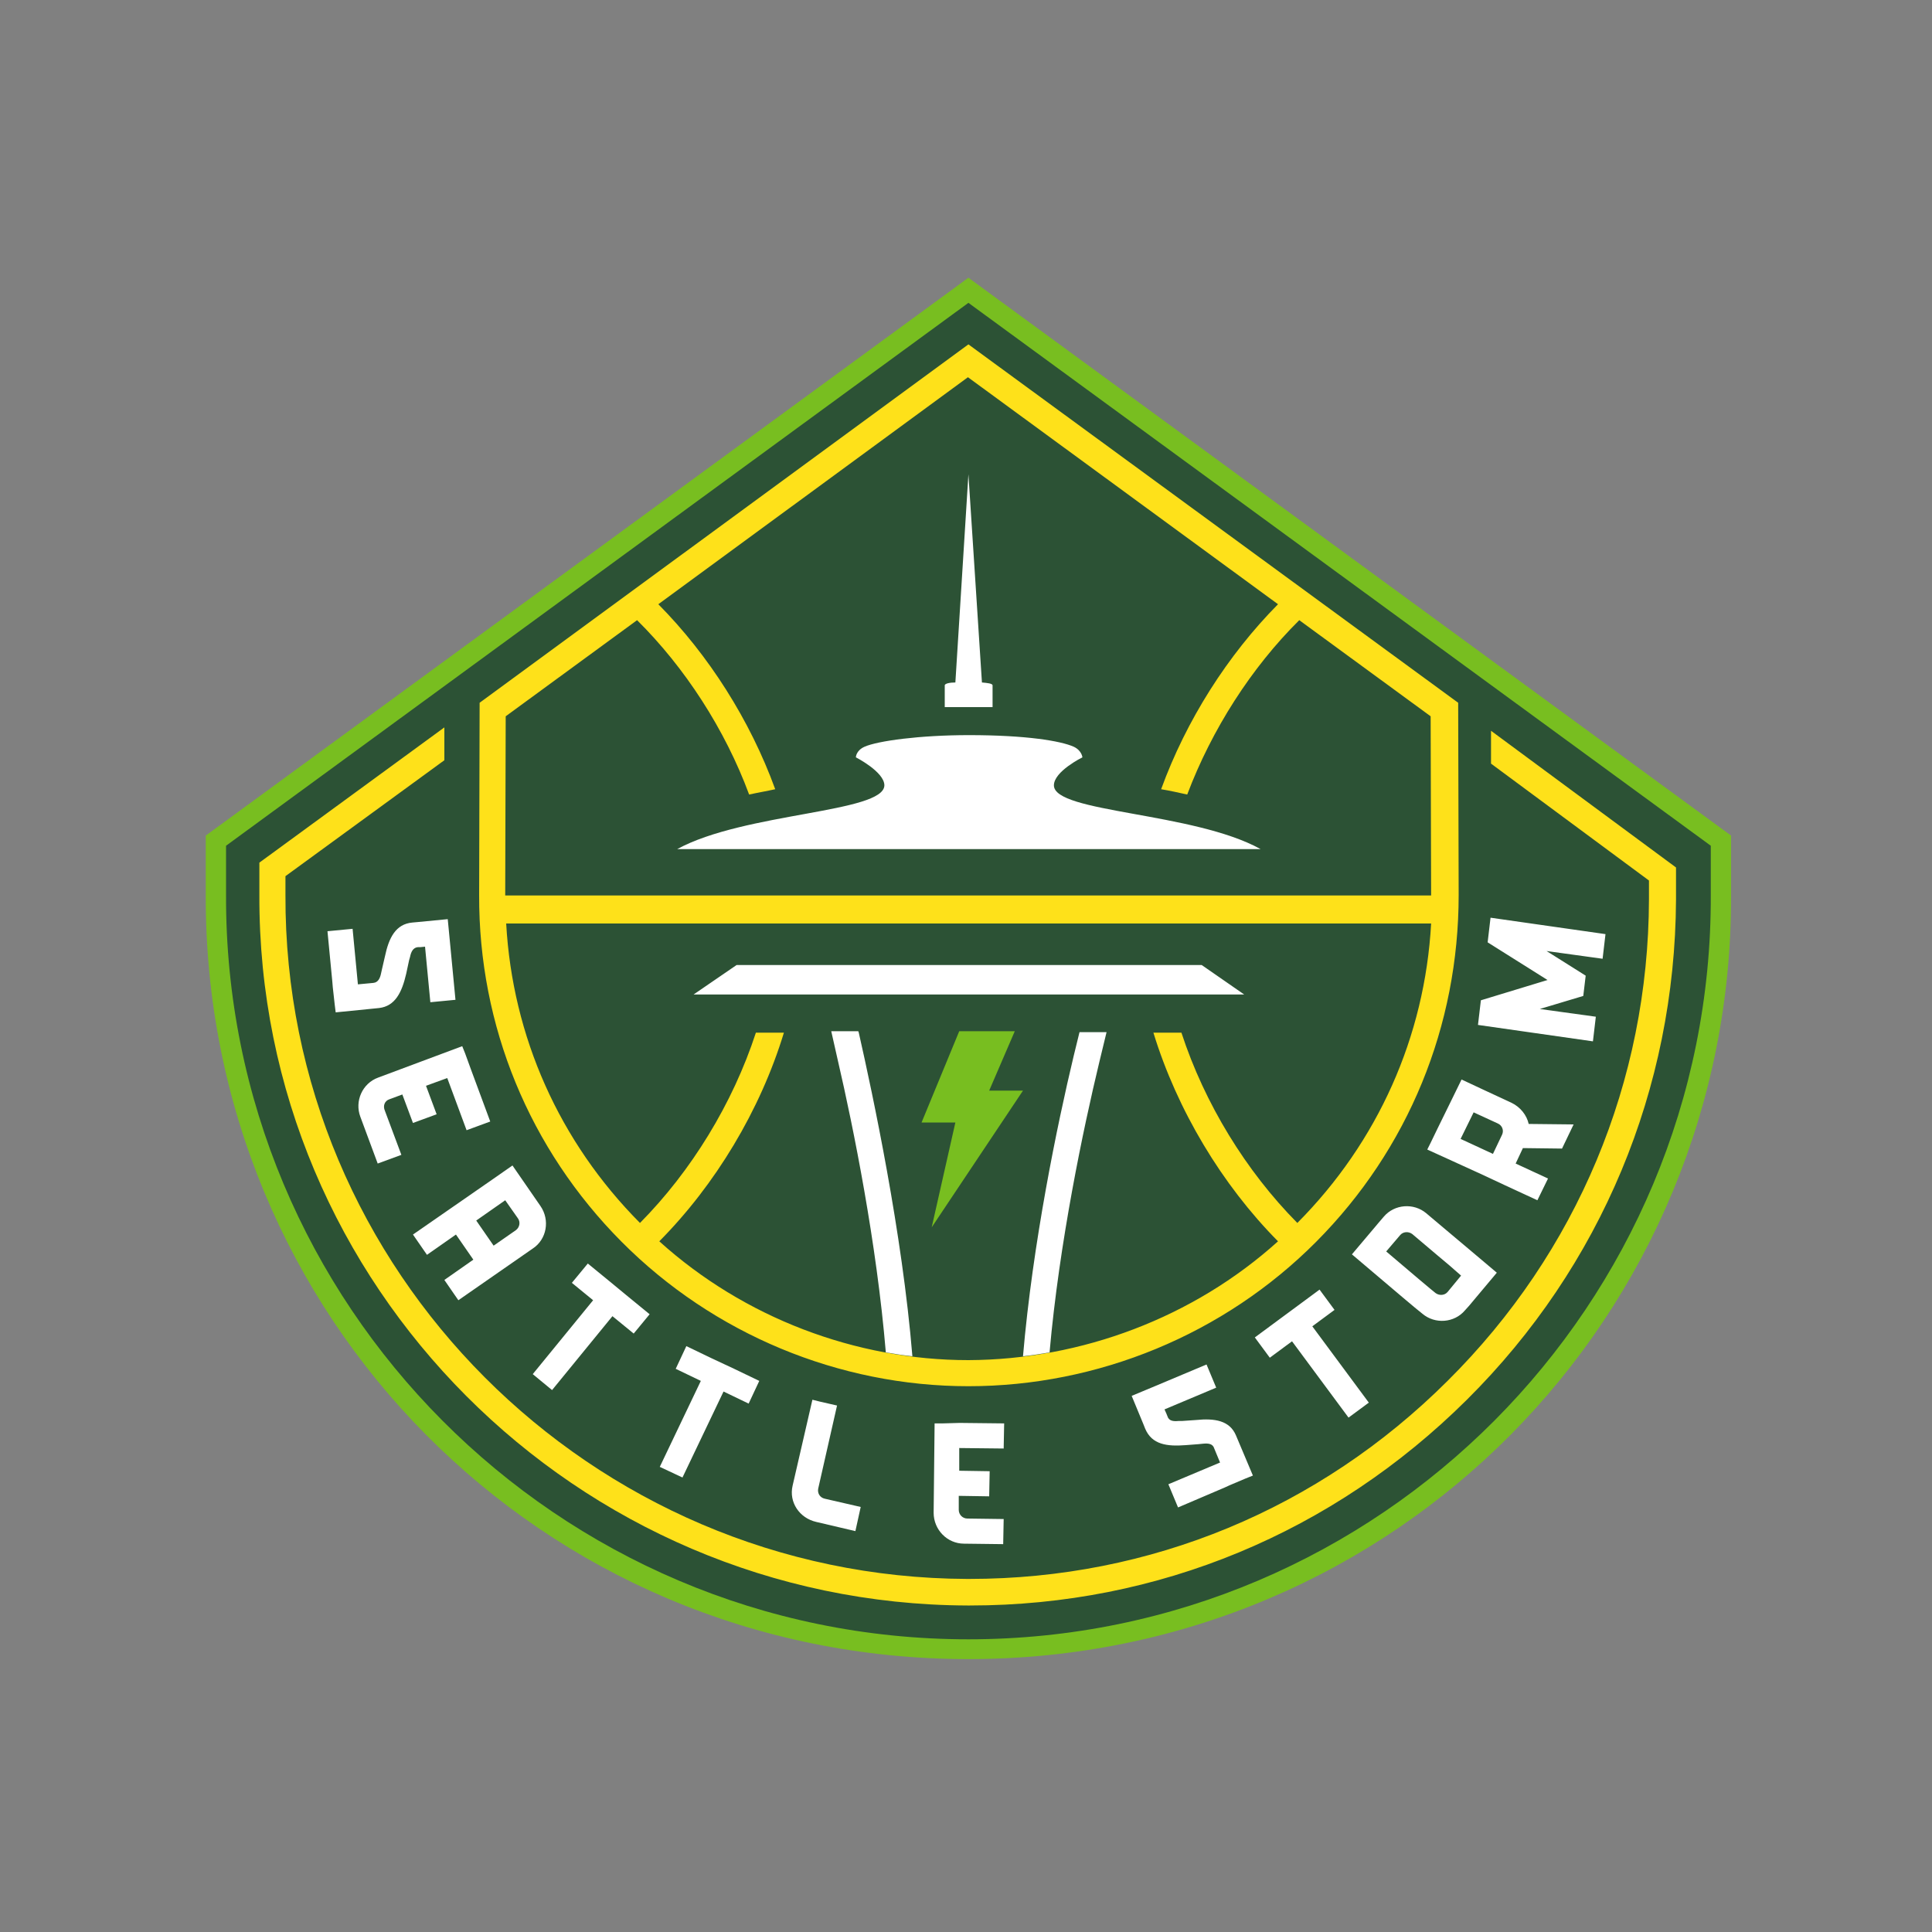 <?xml version="1.0" encoding="utf-8"?>
<!-- Generator: Adobe Illustrator 26.1.0, SVG Export Plug-In . SVG Version: 6.00 Build 0)  -->
<svg version="1.1" id="Layer_2_1_" xmlns="http://www.w3.org/2000/svg" xmlns:xlink="http://www.w3.org/1999/xlink" x="0px" y="0px"
	 viewBox="0 0 400 400" style="enable-background:new 0 0 400 400;" xml:space="preserve">
<rect x="0" y="0" width="400" height="400" fill="#808080" stroke="none"/>
<style type="text/css">
	.st0{fill:#78BE20;}
	.st1{fill:#2C5235;}
	.st2{fill:#FEE11A;}
	.st3{fill:#FFFFFF;}
</style>
<g>
	<path class="st0" d="M358.4,173L200.5,57.5L42.6,173l0,12.3c-0.3,87,69.2,158.2,157.9,158.2s158.2-71.3,157.9-158.2L358.4,173z"/>
	<g>
		<path class="st1" d="M354.2,175.1L200.5,62.7L46.8,175.1l0,10.2c-0.3,84.7,68.5,154.1,153.7,154.1s154-69.4,153.7-154.1
			L354.2,175.1z"/>
	</g>
	<path class="st2" d="M308.7,151.3l0,6.8l32.7,24.2l0,3.9c-0.1,37.7-14.9,73.1-41.7,99.7c-26.6,26.5-61.5,41-99,41
		c-0.2,0-0.3,0-0.5,0c-77.8-0.3-141.4-63.8-141.1-141.6l0-3.9l32.9-24l0-6.8l-38.3,28l0,6.7c-0.3,80.8,65.7,146.8,146.6,147.1h0.5
		c39,0,75.2-15.1,102.9-42.6c27.8-27.6,43.1-64.4,43.3-103.5l0-6.7L308.7,151.3z M200.5,287c26.8,0,52.9-10.7,72-29.9
		c19.1-19.2,29.5-44.7,29.5-71.8l-0.1-39.8L200.5,71.3L99.3,145.5l-0.1,39.8c-0.1,27.1,10.4,52.6,29.5,71.8
		C147.7,276.2,173.7,287,200.5,287z M104.7,148.3l27.2-19.9c9.9,9.8,18.2,22.6,23.2,36.1c1.8-0.4,3.6-0.7,5.4-1.1
		c-5.2-14.3-13.8-27.8-24.2-38.3l64.1-47l64.2,47c-10.4,10.5-19,24-24.2,38.3c1.8,0.3,3.6,0.7,5.4,1.1c5.1-13.5,13.3-26.3,23.2-36.1
		l27.2,19.9l0.1,37.1H104.6L104.7,148.3z M296.3,191.2c-1.3,23.4-11,45.2-27.7,62c0,0,0,0,0,0c-10.6-10.7-19.2-24.7-24-39.4h-5.8
		c4.9,16,14.2,31.5,25.8,43.2c-17.5,15.8-40.7,24.5-64.1,24.6c-23.4,0-46.5-8.8-64-24.6c11.6-11.7,20.9-27.1,25.8-43.2h-5.8
		c-4.8,14.7-13.4,28.7-24,39.4c0,0,0,0,0,0c-16.7-16.8-26.4-38.6-27.7-62H296.3z"/>
	<polygon class="st0" points="198.6,213.5 210.1,213.5 204.8,225.8 211.8,225.8 192.9,254.1 197.8,232.4 190.8,232.4 	"/>
	<path class="st3" d="M147.3,281.2l-5.2-2.5l-2.2,4.7l5.2,2.5l-8.5,17.8l4.7,2.2l8.5-17.8l5.2,2.5l2.2-4.7l-5.2-2.5L147.3,281.2z
		 M126.1,265.2l-4.4-3.6l-3.3,4l4.4,3.6l-12.5,15.3l4,3.3l12.5-15.3l4.4,3.6l3.3-4l-4.4-3.6L126.1,265.2z M169.4,308.2l3.9-17.2
		l-3.5-0.8l-1.6-0.4l-4.1,17.8c-0.8,3.4,1.4,6.7,4.9,7.5l8.1,1.9l1.1-5l-7.4-1.7C169.8,310.1,169.2,309.2,169.4,308.2z M84.1,201.6
		l0.6-2.8l0.2-0.7c0.2-1,0.6-1.9,1.6-2l0.5,0l1-0.1l1.1,11.5l5.2-0.5h0l-1.1-11.5l-0.5-5.2l-6.2,0.6l-1.1,0.1
		c-3.5,0.3-4.9,3.2-5.7,7l-0.6,2.6l-0.2,0.9c-0.2,1-0.6,1.9-1.6,2l-3.2,0.3l-1.1-11.5l-5.2,0.5l1,10.4v0l0.1,1.2l0.4,3.6l0.2,1.6
		l9-0.9C81.8,208.3,83.2,205.5,84.1,201.6z M80.6,227.6l2.7-1l2.2,5.9l4.9-1.8l-2.2-5.9l4.4-1.6l4,10.8l4.9-1.8l-4-10.8l-1.2-3.3
		l-0.6-1.5l-17.4,6.5c-3.3,1.2-4.9,4.9-3.7,8.1l3.6,9.7l4.9-1.8l-3.4-9.1C79.2,228.9,79.7,227.9,80.6,227.6z M111.9,249.7l-2.9-4.2
		l-2.9-4.2l-4.3,3l-16.3,11.3l2.9,4.2l6-4.2l3.6,5.2l-6,4.2l2,2.9l0.9,1.3l15.4-10.7C113.2,256.6,113.9,252.6,111.9,249.7z
		 M106.8,254.7l-4.6,3.2l-3.6-5.2l6-4.2l2.6,3.7C107.8,253,107.6,254.1,106.8,254.7z M332.4,193.4l-23.8-3.4l-0.6,5.1h0l0,0
		l12.4,7.8l-13.8,4.2l0,0h0l-0.6,5.1l23.8,3.4l0.6-5.1l-11.6-1.6l9-2.7l0.5-4.2l-8.1-5.1l11.6,1.6L332.4,193.4z M276.3,271.2
		l-3.1-4.2l-4.6,3.4l-4.2,3.1l-4.6,3.4l3.1,4.2l4.6-3.4l11.7,15.8l4.2-3.1l-11.7-15.8L276.3,271.2z M301,256l-5.7-4.8
		c-2.6-2.2-6.6-1.9-8.8,0.7l-1.2,1.4l-0.5,0.6l-4.9,5.8l10.5,8.9l2.5,2.1l1.6,1.3c2.6,2.2,6.6,1.9,8.8-0.7l0.9-1l0.5-0.6l5.2-6.2
		l-6.4-5.4L301,256z M299.7,267.5c-0.6,0.7-1.7,0.8-2.5,0.2l-1.1-0.9l-2.5-2.1l-6.6-5.6l2.9-3.4c0.6-0.7,1.7-0.8,2.5-0.2l5.2,4.4
		l2.5,2.1l2.4,2.1L299.7,267.5z M312.9,228.3l-5.6-2.6l-4.7-2.2l-2.2,4.5l-2.7,5.5l-1.5,3.1l-0.7,1.4l11.4,5.2l4.7,2.2l6.7,3.1
		l2.2-4.5l-6.7-3.1l1.5-3.2l8.1,0.1l2.4-5l-9.3-0.1C316.1,230.9,314.8,229.2,312.9,228.3z M311,234.9l-1.9,4l-6.7-3.1l2.7-5.5l5,2.3
		C311,233,311.4,234,311,234.9z M195.1,294.7l-1.6,0l-0.2,18.5c0,3.5,2.8,6.4,6.3,6.4l8.1,0.1l0.1-5.2l-7.5-0.1
		c-1,0-1.8-0.8-1.8-1.8l0-2.9l6.3,0.1l0.1-5.2l-6.3-0.1l0-4.7l9.2,0.1l0.1-5.2l-9.2-0.1L195.1,294.7z M247.6,294l-2.9,0.2l-0.7,0
		c-1.1,0.1-2,0-2.3-1l-0.2-0.5l-0.4-0.9l10.7-4.5h0l-2-4.8l-10.7,4.5l-4.8,2l2.4,5.8l0.4,1c1.4,3.3,4.5,3.7,8.4,3.4l2.6-0.2l1-0.1
		c1.1-0.1,2,0,2.3,1l1.2,2.9l-10.7,4.5v0l2,4.8l9.6-4.1c0,0,0,0,0,0l1.1-0.5l3.3-1.4l1.5-0.6l-3.5-8.3
		C254.6,294.1,251.5,293.6,247.6,294z M143.6,205.9h114l-8.8-6.1h-96.3L143.6,205.9z M140.2,175.8h120.6l0,0l0.2,0
		c-13.9-7.7-42.8-7.5-42.8-13.2c0-2.9,5.9-5.8,5.9-5.8s-0.1-1.4-1.8-2.2c-2.7-1.2-9.8-2.4-21.7-2.4c-10.2,0-18.9,1.2-21.6,2.4
		c-1.8,0.8-1.8,2.2-1.8,2.2s5.9,3,5.9,5.8C183,168.3,154.1,168.2,140.2,175.8z M205.5,141.9c0-0.4-1.1-0.5-2.2-0.6l-2.8-43.1
		l-2.7,43.1c-1.1,0-2.2,0.2-2.2,0.6l0,4.5h9.9L205.5,141.9z M222.3,218.6c-3.4,14.2-8.5,38.8-10.5,62.2c1.9-0.2,3.7-0.5,5.5-0.8
		c2-22.7,7-46.4,10.3-60.1l1.5-6.2l-5.6,0L222.3,218.6z M177.7,213.5l-5.6,0l1.4,6.2c3.2,13.8,8,37.6,9.9,60.3
		c1.8,0.3,3.6,0.6,5.5,0.8c-2.1-25.6-8.2-54.2-11.1-67L177.7,213.5z"/>
</g>
</svg>
